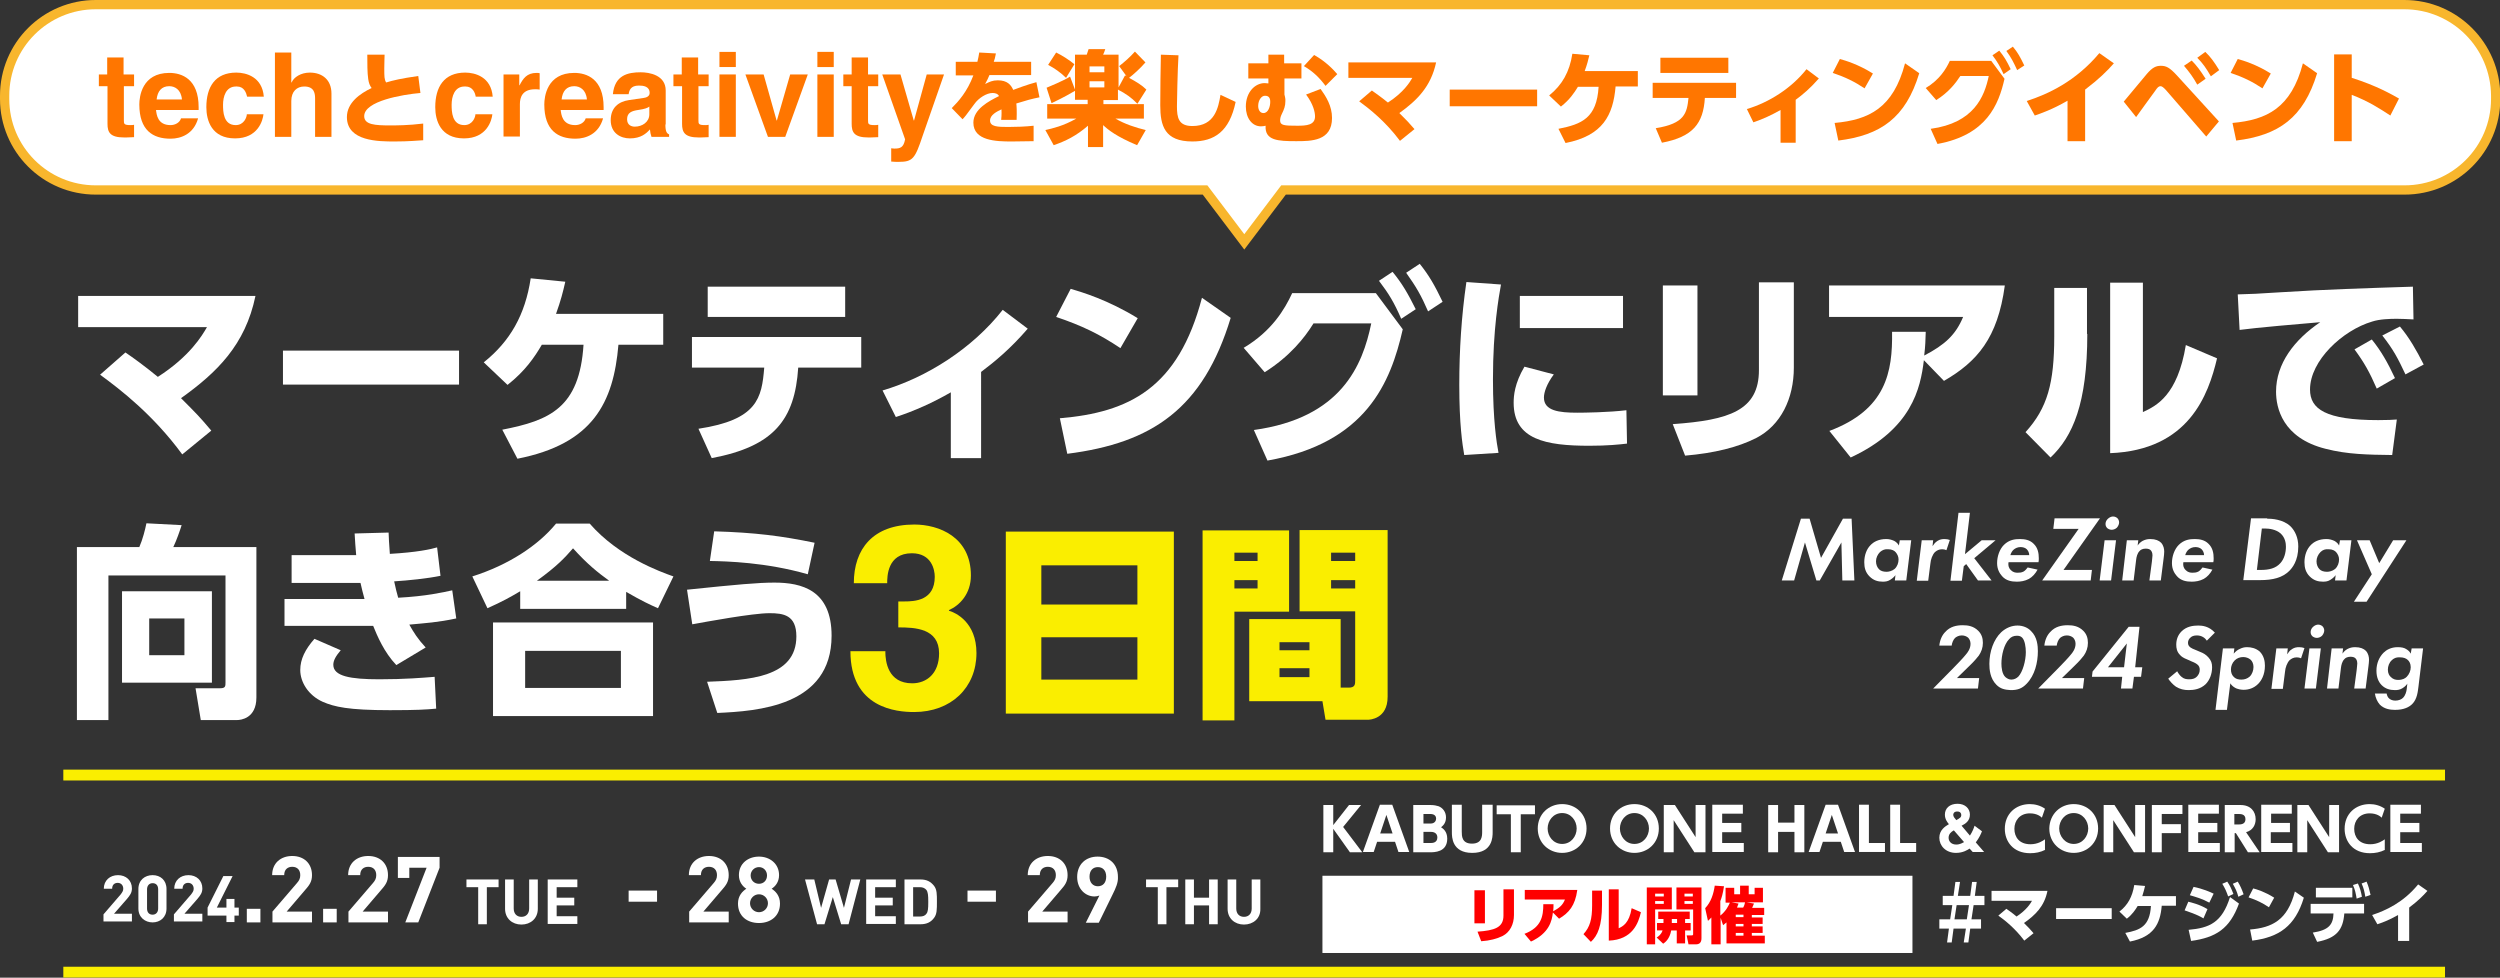 <?xml version="1.0" encoding="utf-8"?>
<!-- Generator: Adobe Illustrator 28.0.0, SVG Export Plug-In . SVG Version: 6.00 Build 0)  -->
<svg version="1.1" id="レイヤー_1" xmlns="http://www.w3.org/2000/svg" xmlns:xlink="http://www.w3.org/1999/xlink" x="0px"
	 y="0px" width="809.3px" height="316.5px" viewBox="0 0 809.3 316.5" style="enable-background:new 0 0 809.3 316.5;"
	 xml:space="preserve">
<rect x="0" y="0" width="809.3" height="316.5" fill="#333333" stroke="none"/>
<style type="text/css">
	.st0{fill:#FFFFFF;}
	.st1{fill:#FFFFFF;stroke:#F8B62D;stroke-width:3;stroke-miterlimit:10;}
	.st2{fill:none;stroke:#FAEE00;stroke-width:3.512;stroke-miterlimit:10;}
	.st3{fill:#FF7600;}
	.st4{fill:#FAEE00;}
	.st5{fill:#FE0000;}
</style>
<g>
	<path class="st0" d="M583,167.9h2.8l3.7,12.7l7.1-12.7h2.8l0.9,20h-3.9l-0.3-12.3l-7,12.3H588l-3.7-12.3l-3.5,12.3h-4L583,167.9z"
		/>
	<path class="st0" d="M615,174.9h3.7l-1.6,13h-3.7l0.2-1.7c-0.7,0.9-1.4,1.3-1.7,1.5c-0.8,0.5-1.5,0.6-2.4,0.6c-1.6,0-3-0.4-4.3-1.7
		c-1.3-1.3-1.7-2.8-1.7-4.6c0-2.3,0.8-4.3,2-5.5c1-1.1,2.7-2,5.1-2c0.9,0,1.7,0.2,2.6,0.6c0.7,0.4,1.2,0.9,1.5,1.5L615,174.9z
		 M608.6,178.7c-0.8,0.8-1.3,1.9-1.3,3c0,1.1,0.4,2,1,2.6c0.5,0.5,1.3,0.8,2.4,0.8c0.7,0,1.7-0.2,2.6-0.9c0.9-0.8,1.3-2,1.3-3.1
		c0-0.9-0.4-1.7-0.9-2.3c-0.4-0.5-1.2-1-2.5-1C610.3,177.7,609.4,178,608.6,178.7z"/>
	<path class="st0" d="M622.1,174.9h3.7l-0.2,1.9c0.4-0.6,0.9-1.3,1.6-1.7c0.8-0.5,1.5-0.6,2.3-0.6c0.7,0,1.1,0.1,1.7,0.3l-1.1,3.3
		c-0.4-0.2-0.9-0.3-1.4-0.3c-1,0-1.7,0.4-2.3,0.9c-0.8,0.8-1.4,2.4-1.5,3.8l-0.7,5.5h-3.7L622.1,174.9z"/>
	<path class="st0" d="M637.7,166l-1.6,13.4l5.4-4.5h4.5l-6.9,5.8l5.6,7.2h-4.4l-3.8-5.3l-0.8,0.7l-0.6,4.7h-3.7L634,166H637.7z"/>
	<path class="st0" d="M659.6,184.4c-0.7,1.3-1.7,2.4-2.8,3c-1.3,0.7-2.7,0.9-3.9,0.9c-1.7,0-3.5-0.3-4.8-1.8
		c-0.7-0.8-1.6-2.1-1.6-4.2c0-2.2,0.8-4.5,2.2-5.9c1.7-1.7,3.6-1.9,5.2-1.9c1.6,0,3.2,0.3,4.4,1.5c1.4,1.3,1.7,3.1,1.7,4.7
		c0,0.5,0,0.9-0.1,1.3h-9.7c-0.2,1.2,0.2,2.1,0.8,2.6c0.7,0.7,1.5,0.8,2.1,0.8c0.5,0,1.3,0,2-0.4c0.5-0.3,1-0.9,1.3-1.3L659.6,184.4
		z M656.9,179.7c0-0.8-0.4-1.5-0.8-1.9c-0.5-0.5-1.3-0.7-2-0.7c-1,0-1.7,0.4-2.2,0.8c-0.5,0.4-0.9,1.1-1.1,1.8H656.9z"/>
	<path class="st0" d="M668,184.5h9.2l-0.4,3.4h-15.7l11.8-16.7h-8.2l0.4-3.4h14.7L668,184.5z"/>
	<path class="st0" d="M685,174.9l-1.6,13h-3.7l1.6-13H685z M682.3,168c0.6-0.6,1.3-0.8,1.7-0.8c0.6,0,1,0.2,1.4,0.5
		c0.4,0.4,0.6,0.9,0.6,1.4c0,0.5-0.2,1.1-0.7,1.7c-0.5,0.5-1.2,0.7-1.7,0.7s-1-0.2-1.4-0.5c-0.4-0.4-0.6-0.8-0.6-1.4
		C681.6,169.1,681.8,168.5,682.3,168z"/>
	<path class="st0" d="M688.5,174.9h3.7l-0.2,1.7c0.4-0.6,0.9-1.1,1.6-1.5c0.8-0.4,1.5-0.6,2.5-0.6c1.7,0,2.8,0.5,3.5,1.2
		c0.8,0.9,1,2,1,2.9c0,0.7-0.1,1.3-0.2,2.2l-0.9,7.1h-3.7l0.8-6c0-0.3,0.2-1.6,0.2-2.1c0-0.9-0.3-1.4-0.6-1.7
		c-0.3-0.3-0.8-0.5-1.6-0.5c-1,0-1.7,0.4-2,0.8c-0.7,0.7-1,1.9-1.1,2.9l-0.8,6.6h-3.7L688.5,174.9z"/>
	<path class="st0" d="M716.2,184.4c-0.7,1.3-1.7,2.4-2.8,3c-1.3,0.7-2.7,0.9-3.9,0.9c-1.7,0-3.5-0.3-4.8-1.8
		c-0.7-0.8-1.6-2.1-1.6-4.2c0-2.2,0.8-4.5,2.2-5.9c1.7-1.7,3.6-1.9,5.2-1.9c1.6,0,3.2,0.3,4.4,1.5c1.4,1.3,1.7,3.1,1.7,4.7
		c0,0.5,0,0.9-0.1,1.3h-9.7c-0.2,1.2,0.2,2.1,0.8,2.6c0.7,0.7,1.5,0.8,2.1,0.8c0.5,0,1.3,0,2-0.4c0.5-0.3,1-0.9,1.3-1.3L716.2,184.4
		z M713.5,179.7c0-0.8-0.4-1.5-0.8-1.9c-0.5-0.5-1.3-0.7-2-0.7c-1,0-1.7,0.4-2.2,0.8c-0.5,0.4-0.9,1.1-1.1,1.8H713.5z"/>
	<path class="st0" d="M733.9,167.9c1.5,0,5.2,0.2,7.6,2.5c1.4,1.4,2.5,3.6,2.5,6.5c0,4.7-2,7-2.9,7.9c-2.2,2.2-5.3,3-9.5,3h-1.6
		h-3.8l2.5-20H733.9z M730.6,184.5h1.3c2.6,0,4.8-0.5,6.3-2.2c1.3-1.4,1.8-3.5,1.8-5.3c0-1.1-0.2-2.9-1.7-4.3
		c-1.6-1.4-3.9-1.6-4.9-1.6h-1.2L730.6,184.5z"/>
	<path class="st0" d="M757.5,174.9h3.7l-1.6,13h-3.7l0.2-1.7c-0.7,0.9-1.4,1.3-1.7,1.5c-0.8,0.5-1.5,0.6-2.4,0.6
		c-1.6,0-3-0.4-4.3-1.7c-1.3-1.3-1.7-2.8-1.7-4.6c0-2.3,0.8-4.3,2-5.5c1-1.1,2.7-2,5.1-2c0.9,0,1.7,0.2,2.6,0.6
		c0.7,0.4,1.2,0.9,1.5,1.5L757.5,174.9z M751.2,178.7c-0.8,0.8-1.3,1.9-1.3,3c0,1.1,0.4,2,1,2.6c0.5,0.5,1.3,0.8,2.4,0.8
		c0.7,0,1.7-0.2,2.6-0.9c0.9-0.8,1.3-2,1.3-3.1c0-0.9-0.4-1.7-0.9-2.3c-0.4-0.5-1.2-1-2.5-1C752.8,177.7,751.9,178,751.2,178.7z"/>
	<path class="st0" d="M767.8,185.9l-4.8-11h4.1l3.1,7.4l4.5-7.4h4.3l-12.9,19.9H762L767.8,185.9z"/>
	<path class="st0" d="M632.4,216.2c0.9-0.9,3.2-3.3,3.9-4.2c0.7-0.8,1.6-2,1.6-3.6c0-0.9-0.4-1.6-0.8-2c-0.5-0.4-1.2-0.7-2-0.7
		c-1,0-1.7,0.4-2.2,0.8c-0.6,0.6-1,1.6-1.1,2.5h-4c0.2-2,1-3.5,1.9-4.4c1.6-1.8,3.7-2.2,5.7-2.2c1.7,0,3.5,0.3,5,1.8
		c1.1,1.1,1.5,2.4,1.5,3.9c0,1.6-0.5,2.9-1.3,4.1c-0.5,0.6-1.2,1.6-3.2,3.5l-3.9,3.8h7.2l-0.4,3.4h-14.5L632.4,216.2z"/>
	<path class="st0" d="M646.3,221.7c-2.1-2.1-2.3-5-2.3-6.8c0-4,1.4-7.9,3.8-10.2c1.6-1.5,3.5-2.2,5.3-2.2c1.8,0,3.4,0.7,4.4,1.8
		c2,1.9,2.2,4.8,2.2,6.5c0,3.7-1,7.8-3.6,10.5c-1.6,1.7-3.1,2.1-5.2,2.1C649,223.3,647.6,223,646.3,221.7z M650.4,206.9
		c-1.7,1.7-2.5,5.3-2.5,7.9c0,1.3,0.2,3.4,1.3,4.4c0.5,0.4,1.1,0.8,1.9,0.8c0.9,0,1.7-0.4,2.3-1c1.4-1.5,2.4-5.1,2.4-7.9
		c0-1.6-0.3-3.8-1.2-4.7c-0.5-0.5-1.1-0.6-1.7-0.6C651.8,205.8,651,206.2,650.4,206.9z"/>
	<path class="st0" d="M666.4,216.2c0.9-0.9,3.2-3.3,3.9-4.2c0.7-0.8,1.6-2,1.6-3.6c0-0.9-0.4-1.6-0.8-2c-0.5-0.4-1.2-0.7-2-0.7
		c-1,0-1.7,0.4-2.2,0.8c-0.6,0.6-1,1.6-1.1,2.5h-4c0.2-2,1-3.5,1.9-4.4c1.6-1.8,3.7-2.2,5.7-2.2c1.7,0,3.5,0.3,5,1.8
		c1.1,1.1,1.5,2.4,1.5,3.9c0,1.6-0.5,2.9-1.3,4.1c-0.5,0.6-1.2,1.6-3.2,3.5l-3.9,3.8h7.2l-0.4,3.4h-14.5L666.4,216.2z"/>
	<path class="st0" d="M691.2,216h2.3l-0.4,3.1h-2.3l-0.5,3.8h-3.7l0.4-3.8h-9.8l0.2-1.7l11.7-14.5h3.5L691.2,216z M687.6,216
		l0.9-7.7l-6.1,7.7H687.6z"/>
	<path class="st0" d="M714.4,207.4c-0.5-0.8-1.6-1.7-3.2-1.7c-1.1,0-1.7,0.3-2.1,0.7c-0.5,0.4-0.8,1-0.8,1.7c0,0.7,0.3,1.1,0.8,1.5
		c0.4,0.3,0.9,0.5,1.9,0.9l1.4,0.6c0.8,0.3,1.7,0.8,2.5,1.7c0.9,1,1.2,1.9,1.2,3.2c0,2.2-0.8,4.2-2.1,5.5c-1.7,1.6-3.8,1.9-5.5,1.9
		c-1.5,0-2.8-0.3-4.1-1.1c-1-0.7-1.9-1.7-2.5-2.6l2.9-2.4c0.3,0.6,0.9,1.4,1.4,1.8c0.8,0.7,1.6,0.8,2.5,0.8c0.8,0,1.8-0.1,2.6-1
		c0.4-0.5,0.8-1.1,0.8-2.1c0-0.7-0.2-1.3-0.9-1.8c-0.7-0.5-1.3-0.7-2-1l-1.1-0.5c-1.3-0.5-2-1-2.4-1.5c-1-1-1.2-2.2-1.2-3.3
		c0-1.6,0.5-3.1,1.7-4.3c1.6-1.6,3.7-1.9,5.4-1.9c1.3,0,3.5,0.2,5.4,2.3L714.4,207.4z"/>
	<path class="st0" d="M720.9,229.8h-3.7l2.4-19.9h3.7l-0.2,1.7c0.6-0.7,1.2-1.2,1.9-1.5c0.8-0.4,1.5-0.6,2.4-0.6
		c1.3,0,2.8,0.3,4.1,1.4c1.4,1.4,1.7,3.2,1.7,4.6c0,3-1.2,4.9-2.2,5.9c-1.4,1.4-3.1,1.9-4.7,1.9c-0.5,0-2-0.1-3-0.8
		c-0.5-0.3-1-0.8-1.3-1.3L720.9,229.8z M723.4,213.8c-0.8,0.8-1.2,1.9-1.2,2.9c0,1,0.3,1.8,0.8,2.3c0.8,0.9,1.8,1,2.6,1
		c1,0,1.9-0.3,2.7-1c0.8-0.8,1.2-2,1.2-3.1c0-1-0.4-1.9-1-2.4s-1.5-0.8-2.3-0.8C725.2,212.7,724.2,213,723.4,213.8z"/>
	<path class="st0" d="M736.9,209.9h3.7l-0.2,1.9c0.4-0.6,0.9-1.3,1.6-1.7c0.8-0.5,1.5-0.6,2.3-0.6c0.7,0,1.1,0.1,1.7,0.3l-1.1,3.3
		c-0.4-0.2-0.9-0.3-1.4-0.3c-1,0-1.7,0.4-2.3,0.9c-0.8,0.8-1.4,2.4-1.5,3.8l-0.7,5.5h-3.7L736.9,209.9z"/>
	<path class="st0" d="M751.3,209.9l-1.6,13h-3.7l1.6-13H751.3z M748.7,203c0.6-0.6,1.3-0.8,1.7-0.8c0.6,0,1,0.2,1.4,0.5
		c0.4,0.4,0.6,0.9,0.6,1.4c0,0.5-0.2,1.1-0.7,1.7c-0.5,0.5-1.2,0.7-1.7,0.7s-1-0.2-1.4-0.5c-0.4-0.4-0.6-0.8-0.6-1.4
		C748,204.1,748.2,203.5,748.7,203z"/>
	<path class="st0" d="M754.8,209.9h3.7l-0.2,1.7c0.4-0.6,0.9-1.1,1.6-1.5c0.8-0.4,1.5-0.6,2.5-0.6c1.7,0,2.8,0.5,3.5,1.2
		c0.8,0.9,1,2,1,2.9c0,0.7-0.1,1.3-0.2,2.2l-0.9,7.1h-3.7l0.8-6c0-0.3,0.2-1.6,0.2-2.1c0-0.9-0.3-1.4-0.6-1.7
		c-0.3-0.3-0.8-0.5-1.6-0.5c-1,0-1.7,0.4-2,0.8c-0.7,0.7-1,1.9-1.1,2.9l-0.8,6.6h-3.7L754.8,209.9z"/>
	<path class="st0" d="M780.7,209.9h3.7l-1.5,12.4c-0.2,1.5-0.4,4-2,5.6c-1,1-2.7,1.9-5.6,1.9c-1.6,0-3.5-0.3-4.9-1.7
		c-0.8-0.9-1.4-2.2-1.6-3.6h3.8c0.1,0.5,0.3,1.2,0.8,1.6c0.3,0.3,1,0.7,2,0.7c1.1,0,2-0.4,2.5-0.9c0.8-0.8,1.1-2,1.2-2.8l0.2-1.8
		c-0.1,0.2-0.7,1-1.6,1.5c-0.8,0.5-1.6,0.6-2.4,0.6c-1.6,0-3.1-0.4-4.3-1.6c-1-1-1.7-2.5-1.7-4.7c0-2.5,1-4.5,2.3-5.8
		c0.9-0.9,2.4-1.8,4.6-1.8c1.2,0,2.1,0.2,2.7,0.6c0.5,0.3,1.1,0.7,1.5,1.5L780.7,209.9z M774.3,213.7c-0.9,0.8-1.3,2-1.3,3.1
		c0,1.2,0.5,2,1,2.4c0.7,0.7,1.5,0.9,2.3,0.9c1.5,0,2.3-0.5,2.8-1c0.8-0.8,1.3-2,1.3-3.1c0-1.2-0.5-2-1-2.4
		c-0.5-0.5-1.4-0.8-2.4-0.8C775.6,212.7,774.8,213.2,774.3,213.7z"/>
</g>
<path class="st1" d="M778.3,1.5H31C14.7,1.5,1.5,14.7,1.5,31v1c0,16.3,13.2,29.5,29.5,29.5h359.1l12.7,16.8l12.7-16.8h362.9
	c16.3,0,29.5-13.2,29.5-29.5v-1C807.8,14.7,794.6,1.5,778.3,1.5z"/>
<g>
	<path class="st0" d="M33.5,298.5v-2.5l5.6-6.5c0.5-0.7,0.8-1.1,0.8-1.8c0-1.1-0.7-1.9-1.8-1.9c-0.9,0-1.8,0.5-1.8,1.9h-2.7
		c0-2.7,2-4.4,4.6-4.4c2.6,0,4.5,1.7,4.5,4.3c0,1.4-0.6,2.2-1.6,3.4l-4.2,4.8h5.8v2.5H33.5z"/>
	<path class="st0" d="M49.4,298.6c-2.4,0-4.6-1.6-4.6-4.5v-6.3c0-2.9,2.1-4.5,4.6-4.5s4.5,1.6,4.5,4.5v6.3
		C53.9,297,51.8,298.6,49.4,298.6z M51.2,287.9c0-1.3-0.7-2-1.8-2s-1.8,0.8-1.8,2v6.2c0,1.3,0.7,2,1.8,2s1.8-0.8,1.8-2V287.9z"/>
	<path class="st0" d="M56.3,298.5v-2.5l5.6-6.5c0.5-0.7,0.8-1.1,0.8-1.8c0-1.1-0.7-1.9-1.8-1.9c-0.9,0-1.8,0.5-1.8,1.9h-2.7
		c0-2.7,2-4.4,4.6-4.4c2.6,0,4.5,1.7,4.5,4.3c0,1.4-0.6,2.2-1.6,3.4l-4.2,4.8h5.8v2.5H56.3z"/>
	<path class="st0" d="M75.9,296.4v2.1h-2.6v-2.1h-6.1v-2.6l5.1-10.2h3l-5.1,10.2h3.1V291h2.6v2.8h1.4v2.6H75.9z"/>
	<path class="st0" d="M79.9,298.6v-4.4h4.4v4.4H79.9z"/>
	<path class="st0" d="M88.2,298.6v-3.5l7.9-9.2c0.8-0.9,1.1-1.6,1.1-2.6c0-1.6-0.9-2.7-2.6-2.7c-1.3,0-2.6,0.7-2.6,2.7h-3.9
		c0-3.9,2.8-6.2,6.5-6.2c3.8,0,6.4,2.4,6.4,6.2c0,2.1-0.8,3.2-2.3,4.9l-5.9,6.9h8.2v3.5H88.2z"/>
	<path class="st0" d="M104.6,298.6v-4.4h4.4v4.4H104.6z"/>
	<path class="st0" d="M112.8,298.6v-3.5l7.9-9.2c0.8-0.9,1.1-1.6,1.1-2.6c0-1.6-0.9-2.7-2.6-2.7c-1.3,0-2.6,0.7-2.6,2.7h-3.9
		c0-3.9,2.8-6.2,6.5-6.2c3.8,0,6.4,2.4,6.4,6.2c0,2.1-0.8,3.2-2.3,4.9l-5.9,6.9h8.2v3.5H112.8z"/>
	<path class="st0" d="M135.4,298.6h-4.2l6.9-17.7h-5.6v3.3h-3.7v-6.8h13.5v3.5L135.4,298.6z"/>
	<path class="st0" d="M157.6,287.2v12h-2.8v-12H151v-2.5h10.4v2.5H157.6z"/>
	<path class="st0" d="M168.8,299.3c-3,0-5.3-2-5.3-5.1v-9.5h2.8v9.4c0,1.7,1,2.7,2.5,2.7c1.5,0,2.5-1,2.5-2.7v-9.4h2.8v9.5
		C174.1,297.3,171.8,299.3,168.8,299.3z"/>
	<path class="st0" d="M177.3,299.2v-14.5h9.6v2.5h-6.7v3.4h5.7v2.5h-5.7v3.5h6.7v2.5H177.3z"/>
	<path class="st0" d="M203.5,291.9v-3.6h9.2v3.6H203.5z"/>
	<path class="st0" d="M223.1,298.6v-3.5l7.9-9.2c0.8-0.9,1.1-1.6,1.1-2.6c0-1.6-0.9-2.7-2.6-2.7c-1.3,0-2.6,0.7-2.6,2.7h-3.9
		c0-3.9,2.8-6.2,6.5-6.2c3.8,0,6.4,2.4,6.4,6.2c0,2.1-0.8,3.2-2.3,4.9l-5.9,6.9h8.2v3.5H223.1z"/>
	<path class="st0" d="M245.7,298.8c-3.8,0-6.8-2.2-6.8-6.3c0-2.6,1.5-4,2.7-4.8c-1.1-0.7-2.4-2.1-2.4-4.4c0-3.8,3-6,6.5-6
		c3.5,0,6.5,2.3,6.5,6c0,2.3-1.3,3.7-2.4,4.4c1.2,0.8,2.7,2.2,2.7,4.8C252.5,296.6,249.4,298.8,245.7,298.8z M245.7,289.5
		c-1.6,0-2.9,1.3-2.9,2.9c0,1.6,1.3,2.9,2.9,2.9c1.6,0,2.9-1.3,2.9-2.9C248.6,290.8,247.3,289.5,245.7,289.5z M245.7,280.7
		c-1.5,0-2.7,1.2-2.7,2.7c0,1.5,1.1,2.7,2.7,2.7c1.5,0,2.6-1.1,2.6-2.7C248.3,281.9,247.2,280.7,245.7,280.7z"/>
	<path class="st0" d="M274.7,299.2h-2.4l-2.7-8.8l-2.7,8.8h-2.4l-3.9-14.5h3l2.2,9.2l2.6-9.2h2.1l2.7,9.2l2.3-9.2h3L274.7,299.2z"/>
	<path class="st0" d="M280.4,299.2v-14.5h9.6v2.5h-6.7v3.4h5.7v2.5h-5.7v3.5h6.7v2.5H280.4z"/>
	<path class="st0" d="M302.4,297.1c-1,1.4-2.4,2.1-4.4,2.1h-5.2v-14.5h5.2c2,0,3.3,0.7,4.4,2.1c0.9,1.2,0.9,2.7,0.9,5.1
		C303.3,294.4,303.3,295.9,302.4,297.1z M299.9,288.1c-0.5-0.6-1.2-0.9-2.1-0.9h-2.2v9.5h2.2c1,0,1.7-0.3,2.1-0.9
		c0.5-0.6,0.6-1.6,0.6-3.8S300.4,288.8,299.9,288.1z"/>
	<path class="st0" d="M313.2,291.9v-3.6h9.2v3.6H313.2z"/>
	<path class="st0" d="M332.8,298.6v-3.5l7.9-9.2c0.8-0.9,1.1-1.6,1.1-2.6c0-1.6-0.9-2.7-2.6-2.7c-1.3,0-2.6,0.7-2.6,2.7h-3.9
		c0-3.9,2.8-6.2,6.5-6.2c3.8,0,6.4,2.4,6.4,6.2c0,2.1-0.8,3.2-2.3,4.9l-5.9,6.9h8.2v3.5H332.8z"/>
	<path class="st0" d="M360.2,289.5l-4.5,9.2h-4.2l4.4-8.8c-0.5,0.2-1.1,0.3-1.6,0.3c-2.9,0-5.6-2.4-5.6-6.3c0-4.2,2.9-6.6,6.6-6.6
		c3.8,0,6.6,2.4,6.6,6.6C362,285.7,361.2,287.5,360.2,289.5z M355.4,280.7c-1.6,0-2.7,1.1-2.7,3.1c0,1.9,1.1,3.1,2.7,3.1
		c1.6,0,2.7-1.1,2.7-3.1S357,280.7,355.4,280.7z"/>
	<path class="st0" d="M377.6,287.2v12h-2.8v-12h-3.8v-2.5h10.4v2.5H377.6z"/>
	<path class="st0" d="M391.4,299.2v-6.1h-4.9v6.1h-2.8v-14.5h2.8v5.9h4.9v-5.9h2.8v14.5H391.4z"/>
	<path class="st0" d="M402.7,299.3c-3,0-5.3-2-5.3-5.1v-9.5h2.8v9.4c0,1.7,1,2.7,2.5,2.7c1.5,0,2.5-1,2.5-2.7v-9.4h2.8v9.5
		C408.1,297.3,405.7,299.3,402.7,299.3z"/>
</g>
<g>
	<line class="st2" x1="20.5" y1="250.9" x2="791.5" y2="250.9"/>
	<line class="st2" x1="20.5" y1="314.7" x2="791.5" y2="314.7"/>
</g>
<g>
	<path class="st0" d="M431.6,267.1l5.1-6.5h3.9l-5.8,7.1l6.2,8.2h-4l-5.4-7.6v7.6h-3.2v-15.3h3.2V267.1z"/>
	<path class="st0" d="M445.8,272.5l-1.1,3.3h-3.5l5.5-15.3h4l5.5,15.3h-3.5l-1.1-3.3H445.8z M450.8,269.8l-2-6l-2,6H450.8z"/>
	<path class="st0" d="M463.1,260.6c1.1,0,2,0.2,2.6,0.4c1.3,0.5,2.4,1.8,2.4,3.6c0,1.9-1,2.7-1.6,3.2c0.6,0.4,2,1.3,2,3.7
		c0,4.4-4.2,4.4-5.6,4.4h-5.4v-15.3H463.1z M460.8,263.5v3.1h2.3c1.5,0,1.8-1.1,1.8-1.6c0-0.6-0.3-1.5-1.9-1.5H460.8z M460.8,269.3
		v3.6h2.3c0.5,0,2.2,0,2.2-1.8c0-1.3-1-1.8-2-1.8H460.8z"/>
	<path class="st0" d="M483.2,260.6v8.8c0,1.5,0,6.7-6.6,6.7c-6.6,0-6.6-5.2-6.6-6.7v-8.9h3.2v8.7c0,1.4,0,3.9,3.3,3.9
		c3.3,0,3.3-2.5,3.3-3.9v-8.7H483.2z"/>
	<path class="st0" d="M492.3,275.9h-3.2v-12.3h-4.6v-2.9h12.4v2.9h-4.6V275.9z"/>
	<path class="st0" d="M505.7,260.3c4.4,0,7.9,3.2,7.9,7.9c0,4.7-3.6,7.9-7.9,7.9c-4.3,0-7.9-3.2-7.9-7.9
		C497.8,263.5,501.4,260.3,505.7,260.3z M505.7,273.2c2.9,0,4.7-2.5,4.7-5s-1.8-5-4.7-5c-2.9,0-4.7,2.5-4.7,5
		S502.8,273.2,505.7,273.2z"/>
	<path class="st0" d="M529.1,260.3c4.4,0,7.9,3.2,7.9,7.9c0,4.7-3.6,7.9-7.9,7.9c-4.3,0-7.9-3.2-7.9-7.9
		C521.2,263.5,524.7,260.3,529.1,260.3z M529.1,273.2c2.9,0,4.7-2.5,4.7-5s-1.8-5-4.7-5c-2.9,0-4.7,2.5-4.7,5
		S526.2,273.2,529.1,273.2z"/>
	<path class="st0" d="M542.2,260.6l6.7,10.4v-10.4h3.2v15.3h-3.6l-6.7-10.4v10.4h-3.2v-15.3H542.2z"/>
	<path class="st0" d="M563.7,266.5v2.9h-6.2v3.5h7v2.9h-10.2v-15.3h9.9v2.9h-6.7v3H563.7z"/>
	<path class="st0" d="M580.9,266.3v-5.7h3.2v15.3h-3.2v-6.6h-5.3v6.6h-3.2v-15.3h3.2v5.7H580.9z"/>
	<path class="st0" d="M590.1,272.5l-1.1,3.3h-3.5l5.5-15.3h4l5.5,15.3H597l-1.1-3.3H590.1z M595,269.8l-2-6l-2,6H595z"/>
	<path class="st0" d="M605,260.6v12.3h5.2v2.9h-8.4v-15.3H605z"/>
	<path class="st0" d="M615.1,260.6v12.3h5.2v2.9h-8.4v-15.3H615.1z"/>
	<path class="st0" d="M637.7,270.5c0.8-1.2,1.3-2.5,1.5-3.2l2.4,1.8c-0.3,0.8-0.8,2-2,3.6l2.7,3.1h-3.7l-1-1.1
		c-0.6,0.4-2.1,1.4-4.4,1.4c-3.3,0-5.4-2.3-5.4-4.9c0-2.5,1.9-3.7,3.1-4.4c-0.5-0.6-1.3-1.6-1.3-3.1c0-2,1.5-3.5,4.1-3.5
		c2.5,0,4,1.6,4,3.5c0,2.1-1.5,3-2.7,3.6L637.7,270.5z M632.5,268.8c-0.9,0.5-1.7,1.2-1.7,2.4c0,1.1,0.8,2.2,2.5,2.2
		c1.2,0,2.1-0.6,2.5-0.8L632.5,268.8z M632.3,263.8c0,0.6,0.6,1.2,1,1.7c1.2-0.7,1.6-0.9,1.6-1.7c0-0.6-0.4-1.1-1.3-1.1
		C632.6,262.7,632.3,263.3,632.3,263.8z"/>
	<path class="st0" d="M662.1,275.1c-1.6,0.8-3.2,1.1-4.9,1.1c-5.5,0-8.2-3.8-8.2-7.9c0-4.9,3.6-8,8.1-8c1.7,0,3.5,0.5,4.9,1.5
		l-1,2.9c-0.4-0.4-1.6-1.4-3.9-1.4c-3.2,0-5,2.3-5,5c0,2.7,1.6,5,5.2,5c2.4,0,4-1.1,4.7-1.6V275.1z"/>
	<path class="st0" d="M671.3,260.3c4.4,0,7.9,3.2,7.9,7.9c0,4.7-3.6,7.9-7.9,7.9c-4.3,0-7.9-3.2-7.9-7.9
		C663.5,263.5,667,260.3,671.3,260.3z M671.3,273.2c2.9,0,4.7-2.5,4.7-5s-1.8-5-4.7-5c-2.9,0-4.7,2.5-4.7,5S668.5,273.2,671.3,273.2
		z"/>
	<path class="st0" d="M684.5,260.6l6.7,10.4v-10.4h3.2v15.3h-3.6l-6.7-10.4v10.4H681v-15.3H684.5z"/>
	<path class="st0" d="M706,266.8v2.9h-6.2v6.2h-3.2v-15.3h9.9v2.9h-6.7v3.3H706z"/>
	<path class="st0" d="M717.8,266.5v2.9h-6.2v3.5h7v2.9h-10.2v-15.3h9.9v2.9h-6.7v3H717.8z"/>
	<path class="st0" d="M725.3,260.6c3.3,0,4.9,2.1,4.9,4.6c0,1.8-0.9,3.6-3.1,4.2l4.4,6.5h-3.8l-3.9-6.2h-0.4v6.2h-3.2v-15.3H725.3z
		 M723.3,263.5v3.4h1.2c0.8,0,2.4,0,2.4-1.7c0-1.7-1.5-1.7-2.4-1.7H723.3z"/>
	<path class="st0" d="M741.3,266.5v2.9h-6.2v3.5h7v2.9H732v-15.3h9.9v2.9h-6.7v3H741.3z"/>
	<path class="st0" d="M747.3,260.6L754,271v-10.4h3.2v15.3h-3.6l-6.7-10.4v10.4h-3.2v-15.3H747.3z"/>
	<path class="st0" d="M772.1,275.1c-1.6,0.8-3.2,1.1-4.9,1.1c-5.5,0-8.2-3.8-8.2-7.9c0-4.9,3.6-8,8.1-8c1.7,0,3.5,0.5,4.9,1.5
		l-1,2.9c-0.4-0.4-1.6-1.4-3.9-1.4c-3.2,0-5,2.3-5,5c0,2.7,1.6,5,5.2,5c2.4,0,4-1.1,4.7-1.6V275.1z"/>
	<path class="st0" d="M783.2,266.5v2.9H777v3.5h7v2.9h-10.2v-15.3h9.9v2.9H777v3H783.2z"/>
</g>
<g>
	<path class="st3" d="M40.1,24.1h3.3v3.8h-3.3v11c0,1.2,0,1.6,2.2,1.6c0.3,0,0.7,0,1.1-0.1v4c-0.8,0-1.7,0.1-2.5,0.1h-0.7
		c-4.6,0-5.4-1.7-5.4-4.4V27.9H32v-3.8h2.7v-5.5h5.3V24.1z"/>
	<path class="st3" d="M64.1,38.4c-1.4,4.9-5.4,6.5-8.9,6.5c-5.7,0-10.1-2.7-10.1-11.1c0-2.4,0.8-10.2,9.7-10.2c4,0,9.5,1.9,9.5,11.1
		v0.9H50.5c0.2,1.5,0.5,4.9,4.7,4.9c1.5,0,3-0.8,3.4-2.2H64.1z M58.9,32.2c-0.3-3.3-2.4-4.3-4.1-4.3c-2.5,0-3.8,1.6-4.1,4.3H58.9z"
		/>
	<path class="st3" d="M85.3,36.9c-0.2,2.1-1.8,7.9-9.2,7.9c-7.6,0-9.3-5.8-9.3-10.1c0-6.5,2.8-11.2,9.7-11.2c3.2,0,8.4,1.4,8.9,7.8
		H80C79.7,30,79,28,76.7,28h-0.3c-3.3,0-4.2,3.3-4.2,5.9c0,2.2,0.1,6.6,4.1,6.6c2.7,0,3.6-2.6,3.6-3.5H85.3z"/>
	<path class="st3" d="M107.3,44.3H102V32c0-1.5-0.1-4-3.5-4c-2.4,0-4.2,1.6-4.2,4.7v11.6H89V17h5.3v9.7h0.1c0.7-1.7,3-3.2,5.9-3.2
		c4,0,7,2.3,7,6.8V44.3z"/>
	<path class="st3" d="M136.1,30.1c-5.8,0.5-18.2,2.6-18.2,7.5c0,2.8,3.6,3,8.4,3c1.9,0,5.9,0,10.7-0.6l0,5.4
		c-1.8,0.1-4.7,0.4-9.2,0.4c-5.2,0-15.5,0-15.5-7.9c0-4.6,4.2-7.6,8-9.4c-0.6-0.8-0.9-1.6-1.1-2.9c-0.3-2-0.3-5.1-0.3-7.9h5.6
		c0,1.2-0.1,2.1-0.1,4.4c0,2.7,0,3.6,0.6,4.6c2.3-0.7,4.8-1.3,10.4-2.1L136.1,30.1z"/>
	<path class="st3" d="M159.4,36.9c-0.2,2.1-1.8,7.9-9.2,7.9c-7.6,0-9.3-5.8-9.3-10.1c0-6.5,2.8-11.2,9.7-11.2c3.2,0,8.4,1.4,8.9,7.8
		H154c-0.2-1.3-1-3.3-3.3-3.3h-0.3c-3.3,0-4.2,3.3-4.2,5.9c0,2.2,0.1,6.6,4.1,6.6c2.7,0,3.6-2.6,3.6-3.5H159.4z"/>
	<path class="st3" d="M163,24.1h5.1v3.5h0.1c1.1-2.1,2.3-4,5.5-4c0.3,0,0.7,0,1,0.1V29c-0.5-0.1-1-0.1-1.5-0.1
		c-4.1,0-4.9,2.6-4.9,4.8v10.5H163V24.1z"/>
	<path class="st3" d="M195.2,38.4c-1.4,4.9-5.4,6.5-8.9,6.5c-5.7,0-10.1-2.7-10.1-11.1c0-2.4,0.8-10.2,9.7-10.2
		c4,0,9.5,1.9,9.5,11.1v0.9h-13.9c0.2,1.5,0.5,4.9,4.7,4.9c1.5,0,3-0.8,3.4-2.2H195.2z M190,32.2c-0.3-3.3-2.4-4.3-4.1-4.3
		c-2.5,0-3.8,1.6-4.1,4.3H190z"/>
	<path class="st3" d="M215.4,40.3c0,2.4,0.5,2.9,1.2,3.2v0.8h-5.7c-0.3-1-0.4-1.3-0.5-2.4c-1.2,1.3-2.9,2.9-6.5,2.9
		c-3,0-6.2-1.7-6.2-5.9c0-4,2.5-6,5.9-6.5l4.8-0.7c0.8-0.1,1.9-0.5,1.9-1.6c0-2.2-2.1-2.4-3.5-2.4c-2.7,0-3.1,1.6-3.3,2.8h-5.1
		c0.6-6.2,4.9-7.1,9-7.1c2.8,0,8.1,0.9,8.1,5.9V40.3z M210.2,34.5c-0.5,0.4-1.4,0.8-3.6,1.1c-2,0.3-3.6,0.8-3.6,3
		c0,1.9,1.4,2.4,2.5,2.4c2.4,0,4.7-1.5,4.7-4V34.5z"/>
	<path class="st3" d="M226.1,24.1h3.3v3.8h-3.3v11c0,1.2,0,1.6,2.2,1.6c0.3,0,0.7,0,1.1-0.1v4c-0.8,0-1.7,0.1-2.5,0.1h-0.7
		c-4.6,0-5.4-1.7-5.4-4.4V27.9H218v-3.8h2.7v-5.5h5.3V24.1z"/>
	<path class="st3" d="M238.2,21.7h-5.3v-4.9h5.3V21.7z M238.2,24.1v20.2h-5.3V24.1H238.2z"/>
	<path class="st3" d="M254.2,44.3h-5.6l-7.3-20.2h5.9l4.2,14.9h0.1l4.3-14.9h5.7L254.2,44.3z"/>
	<path class="st3" d="M269.9,21.7h-5.3v-4.9h5.3V21.7z M269.9,24.1v20.2h-5.3V24.1H269.9z"/>
	<path class="st3" d="M281,24.1h3.3v3.8H281v11c0,1.2,0,1.6,2.2,1.6c0.3,0,0.7,0,1.1-0.1v4c-0.8,0-1.7,0.1-2.5,0.1h-0.7
		c-4.6,0-5.4-1.7-5.4-4.4V27.9h-2.7v-3.8h2.7v-5.5h5.3V24.1z"/>
	<path class="st3" d="M298.7,43.9c-2.5,7.5-3.2,8.5-7.8,8.5c-0.7,0-1.6,0-2.4-0.1v-4.3c0.2,0,0.6,0.1,1,0.1c1.9,0,3-0.3,3.5-3
		l-7.4-21h5.9l4.3,14.9h0.1l4.1-14.9h5.6L298.7,43.9z"/>
	<path class="st3" d="M333.8,19.9v4.4h-13.5c-0.4,1-0.7,1.6-1.4,2.9c1.4-0.7,2.4-1.2,4.1-1.2c3.1,0,4.3,1.5,5,3.1
		c1.1-0.4,4.5-1.7,7.5-2.5l1,4.9c-2.5,0.5-4.3,1-7.5,2c0.1,0.7,0.2,2.3,0.1,5.3h-5c0.2-1.8,0.1-3,0.1-3.4c-1.5,0.7-3.7,1.8-3.7,3.6
		c0,2,2.4,2.1,5.8,2.1c2.5,0,5.7-0.1,8.3-0.4v5c-4.9,0.1-5.9,0.1-7.1,0.1c-5,0-12.4-0.2-12.4-6.1c0-4.4,5.1-7,8.3-8.6
		c-0.4-0.8-1.3-1-2.1-1c-1.9,0-4.5,1.6-5.9,3.6c-2.6,3.6-3.3,4.4-3.8,4.9l-3.5-3.6c2.2-2.2,5-5.3,7-10.6h-5.7v-4.4h7
		c0.3-1.2,0.4-1.8,0.6-3l5.4,0.3c-0.3,1.5-0.4,1.9-0.7,2.7H333.8z"/>
	<path class="st3" d="M352.5,32.3H348v-2.9c-3.9,2.3-6.6,3.5-7.6,4l-1.6-5c0.7-0.3,5.6-2.3,7.6-3.6L348,29V17.7h3.8
		c0.2-0.6,0.4-1.2,0.6-1.8h5.4c-0.2,0.6-0.5,1.5-0.7,1.8h5v10.6l2.1-3.9c0.3,0.1,0.3,0.2,0.5,0.3l-2.4-3.3c1.8-1.4,3.6-3,5.1-4.7
		l3.4,3.5c-1.6,1.9-4.2,4.2-5.3,5c2.4,1.3,4.2,2.4,5.6,3.8l-2.9,4.6c-1.9-2-3.8-3.3-6.3-4.6v3.4h-4.7v1.3h13.1v4.7h-9.2
		c3.1,1.8,6.5,2.9,9.8,3.7l-2.8,4.9c-6.7-2.8-9.4-5-11-6.5v7.1h-4.9v-6.9c-3.8,3.3-7.3,5-11.1,6.3l-2.7-4.9c2.2-0.5,5.8-1.3,10-3.7
		h-9.4v-4.7h13.1V32.3z M341.9,17c1.9,0.9,4.5,2.6,5.9,3.8l-2.7,4.4c-1.6-1.6-3.7-3.1-5.8-4.2L341.9,17z M352.7,21.5v1.9h4.8v-1.9
		H352.7z M352.7,26.3v2h4.8v-2H352.7z"/>
	<path class="st3" d="M381.5,17.9c-0.3,4.7-0.5,15.4-0.5,16.5c0,3.7,0.5,6.4,5,6.4c7.3,0,8.4-6,9.1-10.1l4.9,2.3
		c-2,9.6-6.9,12.8-14,12.8c-9,0-10.4-5.1-10.4-11.7c0-2.6,0.1-14.1,0.2-16.4L381.5,17.9z"/>
	<path class="st3" d="M421.3,20.5v4.9h-5.5l0,5.2c0.1,0.4,0.3,1.2,0.3,1.5c0,0.3,0,0.6,0,0.7c0,1.5-0.4,2.6-1.2,4.2
		c-0.4,0.8-0.5,1.5-0.5,2c0,1.6,1.3,1.7,5.6,1.7c2.9,0,5.7-0.2,5.7-3c0-1.3-0.5-3.9-2.9-7.1l4.7-1.8c1.8,2.5,3.7,5.5,3.7,9.4
		c0,7.5-6.8,7.5-11.6,7.5c-5.9,0-10.2-0.2-9.9-5c-0.4,0.1-0.9,0.2-1.5,0.2c-2.9,0-4.9-2.7-4.9-6.4c0-4.7,3-7.6,6.1-7.6
		c0.4,0,0.7,0.1,1.2,0.1v-1.6h-6.5v-4.9h6.5v-2.8h5.1v2.8H421.3z M407.3,34.3c0,1.1,0.5,2.3,1.7,2.3c1.6,0,2.2-2.2,2.2-3.6
		c0-0.5,0-2-1.6-2C408.4,30.9,407.3,32.4,407.3,34.3z M429.1,27.8c-2-2.7-4.1-4.7-7-6.4l3.3-3.6c3.8,2.1,6.3,4.8,7.5,6.2L429.1,27.8
		z"/>
	<path class="st3" d="M444.1,29.3c1.1,0.8,3,2.1,5.2,3.9c5.1-3.3,7.1-6.6,7.9-8h-20.7v-5h28.4c-1.7,7.9-6.2,12.3-11.9,16.4
		c2.6,2.6,2.9,2.9,4.9,5.2l-4.7,3.8c-4.7-6.3-9.8-10.3-13.2-12.8L444.1,29.3z"/>
	<path class="st3" d="M497.6,29v5.4h-28.3V29H497.6z"/>
	<path class="st3" d="M504.5,41.7c7.6-1.5,12.4-3.5,13-13.6h-6.7c-1.2,2-2.7,4.2-5.5,6.4l-3.8-3.6c4.2-3.4,6.6-7.6,7.5-13.5l5.5,0.5
		c-0.4,1.7-0.7,2.9-1.5,5.1h17.2v5h-7.2c-0.8,9.3-4.1,15.9-16.2,18.3L504.5,41.7z"/>
	<path class="st3" d="M536,41.5c9.4-1.5,10.1-4.9,10.6-9.8h-11.6v-4.9H562v4.9h-10.1c-0.5,8.3-3.9,12.6-13.9,14.5L536,41.5z
		 M559.5,18.7v4.9h-22v-4.9H559.5z"/>
	<path class="st3" d="M581.3,46.2h-4.9V35.6c-2.8,1.6-5.8,3-8.8,4l-2.1-4.3c7.1-2.1,14.4-6.7,19.3-12.9l4,3
		c-2.8,3.2-5.3,5.3-7.5,6.9V46.2z"/>
	<path class="st3" d="M603.6,28.6c-3.3-2.2-6.2-3.6-10.3-5l2.3-4.5c1.8,0.5,5.9,1.7,10.7,4.7L603.6,28.6z M593.9,39.8
		c11.1-1,19-4.8,22.8-19.3l4.6,3.2c-4.4,14.5-12.5,20.1-26.2,21.8L593.9,39.8z"/>
	<path class="st3" d="M625,41.7c14-1.9,17.4-10.4,18.8-17.1h-9.2c-1.5,2.3-3.8,5.3-7.8,7.8l-3.4-3.9c4.5-2.7,6.6-6.2,7.8-8.8h13.4
		l4.3,5.8c-1.9,8.4-5.8,18.2-21.7,21.1L625,41.7z M647.2,16.4c1.6,1.9,2.5,3.5,3.7,6l-2.3,1.6c-1.2-2.6-2-4-3.6-6.1L647.2,16.4z
		 M651.6,15.1c1.6,1.9,2.4,3.4,3.7,6.1l-2.3,1.5c-1.2-2.6-1.9-4-3.5-6.2L651.6,15.1z"/>
	<path class="st3" d="M674.9,45.7h-5.6V32.6c-5,2.9-8.6,4.1-10.6,4.8l-2.6-4.7c6.8-2.2,15.8-6.3,23.5-15.5l4.7,3.3
		c-2.2,2.5-4.7,5-9.3,8.5V45.7z"/>
	<path class="st3" d="M687.5,32.9c1.2-1.4,6.4-7.7,7.5-9c1.8-2.1,3-2.6,4.5-2.6c1.7,0,2.8,0.5,5.2,3.1l13.6,14.9l-4.1,4.9l-13-15
		c-0.9-1-1.4-1.3-1.8-1.3c-0.6,0-1,0.4-1.8,1.6c-1,1.3-5.2,7.2-6.1,8.4L687.5,32.9z M709.5,19.6c1.5,1.5,2.8,3.2,4.5,5.9l-2.7,1.9
		c-1.4-2.5-2.5-4-4.3-6.1L709.5,19.6z M713.9,16.8c1.7,1.6,2.9,3.3,4.5,5.9l-2.7,2c-1.5-2.6-2.6-4.2-4.4-6L713.9,16.8z"/>
	<path class="st3" d="M732.4,28.6c-3.3-2.2-6.2-3.6-10.3-5l2.3-4.5c1.8,0.5,5.9,1.7,10.7,4.7L732.4,28.6z M722.7,39.8
		c11.1-1,19-4.8,22.8-19.3l4.6,3.2c-4.4,14.5-12.5,20.1-26.2,21.8L722.7,39.8z"/>
	<path class="st3" d="M773.8,37.4c-3.2-2.1-7-4.6-12.5-6.7v15h-5.7V17.6h5.7v7.6c8,2.5,13,5.4,15.3,6.7L773.8,37.4z"/>
</g>
<g>
	<path class="st0" d="M40.6,114.1c2.2,1.5,6,4.2,10.5,7.9c10.3-6.6,14.3-13.3,15.9-16.1H25.3V95.8h57.4
		c-3.3,15.9-12.5,24.8-24.1,33.1c5.3,5.3,5.9,5.9,9.8,10.5l-9.4,7.7c-9.4-12.8-19.9-20.9-26.6-25.8L40.6,114.1z"/>
	<path class="st0" d="M148.6,113.5v11h-57v-11H148.6z"/>
	<path class="st0" d="M162.6,139.1c15.4-3,25-7.1,26.3-27.5h-13.5c-2.4,4.1-5.4,8.5-11.1,13l-7.7-7.3c8.5-6.8,13.4-15.3,15.2-27.2
		l11.2,1.1c-0.8,3.5-1.4,5.9-3,10.4h34.7v10h-14.5c-1.6,18.8-8.3,32.1-32.7,36.9L162.6,139.1z"/>
	<path class="st0" d="M226.1,138.8c19.1-2.9,20.5-9.9,21.3-19.8H224v-9.9h54.8v9.9h-20.4c-1.1,16.8-7.8,25.5-28,29.3L226.1,138.8z
		 M273.6,92.8v9.8h-44.5v-9.8H273.6z"/>
	<path class="st0" d="M317.7,148.3h-9.9v-21.3c-5.7,3.3-11.7,6-17.8,8l-4.3-8.6c14.3-4.2,29.1-13.6,38.9-26.1l8.1,6.1
		c-5.6,6.5-10.7,10.7-15.1,14V148.3z"/>
	<path class="st0" d="M362.7,112.7c-6.7-4.5-12.5-7.3-20.8-10.1l4.7-9.1c3.7,1.1,11.9,3.5,21.7,9.5L362.7,112.7z M343.1,135.4
		c22.4-1.9,38.3-9.7,46-39l9.3,6.5c-8.9,29.3-25.3,40.5-52.9,44L343.1,135.4z"/>
	<path class="st0" d="M405.9,139.2c28.3-3.9,35.2-20.9,38-34.5h-18.7c-2.9,4.7-7.7,10.7-15.8,15.8l-6.8-7.9
		c9.1-5.4,13.3-12.5,15.7-17.7h27.1l8.7,11.7c-3.9,17.1-11.7,36.8-43.8,42.5L405.9,139.2z M450.8,88c3.2,3.9,5,7.1,7.5,12.1
		l-4.7,3.1c-2.3-5.3-4-8.1-7.2-12.3L450.8,88z M459.6,85.4c3.1,3.9,4.8,6.9,7.4,12.3l-4.7,3.1c-2.3-5.3-3.9-8-7.1-12.5L459.6,85.4z"
		/>
	<path class="st0" d="M485.9,92.1c-0.7,3.9-2.6,14.3-2.6,30.7c0,13.3,1.2,20.7,1.8,23.8l-11.1,0.7c-0.6-3.5-1.6-9.9-1.6-22.7
		c0-11.2,0.7-22.3,2.3-33.3L485.9,92.1z M503,121.2c-2.3,3.1-3.2,5.8-3.2,7.5c0,4.3,4.9,4.9,10.8,4.9c2.1,0,10.1-0.1,15.9-0.8
		l0.2,10.8c-2.5,0.3-6.3,0.7-12.2,0.7c-14.1,0-24.5-2-24.5-13.9c0-2.3,0.3-6.3,3.5-11.7L503,121.2z M525.4,95.8v10.4h-33.4V95.8
		H525.4z"/>
	<path class="st0" d="M549.5,128h-11.2V92.4h11.2V128z M580.7,119c0,10-4.2,18.7-12.2,22.8c-5.9,3-13.6,4.9-23,5.7l-4-10.2
		c18.3-1.3,27.9-4.4,27.9-17.5V91.4h11.3V119z"/>
	<path class="st0" d="M592.2,139.5c18.4-6.9,20.5-19.1,20.3-32.1h10.9c-0.1,2.7-0.1,4.5-0.5,7.7c6.7-3.5,10.2-6.7,12.6-12.5h-43.4
		V92.4H649c-2.3,17.1-9,24.7-19.7,30.9l-6.5-6.7c-1.1,9.1-3.9,22.3-23.7,31.5L592.2,139.5z"/>
	<path class="st0" d="M675.7,108.1c0,22.5-4.7,33.2-11.9,40l-8.1-8.2c7.1-7.8,9.3-15.9,9.3-30.9V93.2h10.6V108.1z M693.7,133.4
		c4.3-2,11.2-5.3,13.9-21.7l10.1,4.3c-2.8,11.8-9.1,29.7-34.6,30.7V91.5h10.6V133.4z"/>
	<path class="st0" d="M781.3,103.4c-2.1-0.1-3.9-0.2-5.4-0.2c-2.2,0-5.6,0.1-8,0.9c-9.5,2.8-20.1,12.6-20.1,22c0,6.3,5,9.9,22.1,9.9
		c3.1,0,4.7-0.1,6-0.2l-1.5,11.5c-7.9-0.1-14.5-0.2-21.5-2c-14.1-3.5-16.1-13.4-16.1-18.5c0-9.1,5.9-16.8,14.3-22.5
		c-5.9,0.5-21.1,1.8-26.1,2.5l-0.6-11.5c4.3-0.1,6.3-0.2,14.1-0.7c14.2-0.9,27.1-1.3,42.6-1.8L781.3,103.4z M767.8,109.9
		c3,3.7,5.1,7.4,7.5,12.5l-5.9,3.4c-2.3-5.3-4.1-8.5-7.2-12.7L767.8,109.9z M776.9,105.7c3.1,3.7,5.3,7.6,7.7,12.3l-5.9,3.2
		c-2.5-5.3-3.9-8-7.5-12.6L776.9,105.7z"/>
	<path class="st0" d="M73,186.3H35.1v46.8H24.9v-56h20.2c1.1-2.5,1.9-5.7,2.3-7.7l11.4,0.6c-0.6,1.9-1.6,4.8-2.7,7.1H83v48.7
		c0,6.8-5.1,7.3-6.3,7.3H65l-1.7-10.3h8c1.7,0,1.7-0.7,1.7-1.9V186.3z M68.6,191.4V221H39.5v-29.6H68.6z M48.3,200.2v11.9h11.4
		v-11.9H48.3z"/>
	<path class="st0" d="M147.7,200.2c-6.1,1.3-9.9,1.5-15.2,2c1.4,2.5,2.7,4.6,5.3,7.4l-9.5,5.7c-4-4.2-6.2-9.5-7.5-12.7H92.1v-8.7
		h25.9c-0.5-1.9-0.9-3.3-1.3-5.2H94.4v-9h20.9c-0.3-3.1-0.3-4.1-0.5-7l11-0.3c0.1,2.1,0.1,3.1,0.4,6.9c8.8-0.5,13.3-1.5,15.3-2.1
		l1.1,9.2c-4.4,0.9-10.4,1.5-15,1.8c0.5,2.4,0.8,3.5,1.3,5.3c9.1-0.5,14.3-1.7,17.5-2.4L147.7,200.2z M110.3,210.5
		c-1.7,2-2.4,3.4-2.4,4.7c0,3.7,5.5,4.7,14.9,4.7c8.3,0,14.1-0.5,17.9-0.8l0.5,10.3c-3.2,0.3-6.2,0.5-15,0.5
		c-13.5,0-18-1.1-21.7-2.7c-4.7-2.1-7.3-6.4-7.3-10.3c0-3.5,1.6-6.7,4.6-10.1L110.3,210.5z"/>
	<path class="st0" d="M213,196.9c-2.7-1.2-5.1-2.3-10.3-5.3v5.5h-34.3v-5.7c-3.2,1.9-5.7,3.3-10.6,5.5l-4.9-10.3
		c11.7-3.7,21.3-10,27.1-17.1h10.9c9.4,10.8,22.9,15.6,27.1,17.1L213,196.9z M211.4,201.5v30.3h-51.8v-30.3H211.4z M201,210.7H170
		v12H201V210.7z M197.2,188c-3.7-2.7-7-5.3-11.7-10.5c-2.7,3.1-5.2,5.8-11.7,10.5H197.2z"/>
	<path class="st0" d="M228.9,220.7c13.4-0.5,28.9-1.3,28.9-14.7c0-6.9-4.2-7.5-8.7-7.5c-5.5,0-20.6,2.8-25,3.6l-1.7-11.2
		c16.3-1.7,23.1-2.3,28.3-2.3c8.8,0,18.5,2.4,18.5,17.2c0,22.9-24.1,24.4-37,25L228.9,220.7z M261.5,185.9
		c-13.6-3.9-26.3-4.2-31.7-4.3l1.4-9.6c13.4,0.4,21.8,1.5,32.5,3.7L261.5,185.9z"/>
	<path class="st4" d="M290.9,194.7h1.8c3.5,0,9.9-0.3,9.9-8c0-2.2-1-7.6-7.4-7.6c-8,0-8,7.6-8,9.7h-10.8c0-11.1,6.2-19,19.6-19
		c7.9,0,18.3,4,18.3,16.5c0,6-3.7,9.7-7.1,11.2v0.2c2.1,0.6,8.9,3.7,8.9,13.7c0,11.2-8.2,19.1-20.2,19.1c-5.6,0-20.6-1.2-20.6-19.7
		h11.4l-0.1,0.1c0,3.2,0.8,10.3,8.7,10.3c4.7,0,8.7-3.2,8.7-9.7c0-8.1-7.8-8.4-13.2-8.4V194.7z"/>
	<path class="st4" d="M380,172.1V231h-54.4v-58.9H380z M337.1,195.7h31.1V183h-31.1V195.7z M337.1,206.3V220h31.1v-13.7H337.1z"/>
	<path class="st4" d="M389.3,171.7h28v26.3h-17.7v35.2h-10.3V171.7z M399.6,178.9v2.7h7.5v-2.7H399.6z M399.6,187.8v2.7h7.5v-2.7
		H399.6z M434,222.6h2.6c2.1,0,2.1-1.1,2.1-2.5v-22.2h-18v-26.3h28.5v54c0,7.2-5.9,7.4-6.4,7.4h-13.7l-1-6h-23.7v-26.6H434V222.6z
		 M414.2,207.9v2.6h9.7v-2.6H414.2z M414.2,216.3v2.9h9.7v-2.9H414.2z M430.9,178.9v2.7h7.8v-2.7H430.9z M430.9,187.8v2.7h7.8v-2.7
		H430.9z"/>
</g>
<g>
	<path class="st0" d="M637.8,290l0.6-4.5h1.5l-0.6,4.5h3.1v3h-3.5l-0.7,4.6h3.1v3h-3.5l-0.6,4.5h-1.5l0.7-4.5h-4l-0.6,4.5h-1.5
		l0.6-4.5h-3.1v-3h3.5l0.7-4.6h-3.1v-3h3.5l0.6-4.5h1.5l-0.7,4.5H637.8z M633.4,293l-0.7,4.6h4l0.7-4.6H633.4z"/>
	<path class="st0" d="M649.5,294.2c0.7,0.5,1.9,1.3,3.3,2.5c3.2-2.1,4.5-4.2,5-5.1h-13.1v-3.2h18.1c-1,5-3.9,7.8-7.6,10.4
		c1.7,1.7,1.8,1.8,3.1,3.3l-3,2.4c-3-4-6.3-6.6-8.4-8.1L649.5,294.2z"/>
	<path class="st0" d="M683.6,294v3.5h-18V294H683.6z"/>
	<path class="st0" d="M688,302c4.9-0.9,7.9-2.2,8.3-8.7H692c-0.8,1.3-1.7,2.7-3.5,4.1l-2.4-2.3c2.7-2.1,4.2-4.8,4.8-8.6l3.5,0.3
		c-0.3,1.1-0.4,1.8-0.9,3.3h10.9v3.1h-4.6c-0.5,5.9-2.6,10.1-10.3,11.6L688,302z"/>
	<path class="st0" d="M713.3,297.3c-2.3-1.4-4.8-2.1-6.1-2.6l1.2-2.8c1.1,0.3,3.5,0.8,6.2,2.4L713.3,297.3z M708.5,301
		c6.7-0.6,10.8-2.3,13.4-10.6l2.9,2.1c-3,8.2-7.5,11-15.5,12.1L708.5,301z M715.2,292.2c-2.4-1.3-4.6-1.9-6.3-2.4l1.2-2.7
		c3,0.6,5.5,1.7,6.5,2.2L715.2,292.2z M721,285.4c0.9,1.3,1.3,2.2,2,4l-1.7,0.8c-0.6-1.7-1-2.6-1.9-4.1L721,285.4z M724.4,285.4
		c0.8,1.3,1.3,2.4,1.9,4.1l-1.7,0.8c-0.5-1.8-0.9-2.6-1.8-4.2L724.4,285.4z"/>
	<path class="st0" d="M734.5,293.7c-2.1-1.4-3.9-2.3-6.6-3.2l1.5-2.9c1.2,0.3,3.8,1.1,6.8,3L734.5,293.7z M728.4,300.9
		c7.1-0.6,12.1-3,14.5-12.3l2.9,2c-2.8,9.2-8,12.8-16.7,13.9L728.4,300.9z"/>
	<path class="st0" d="M748.7,301.9c5.2-0.8,6.6-2.6,6.7-6.2H748v-3.1h17.3v3.1h-6.4c-0.4,5.3-2.5,8-8.8,9.2L748.7,301.9z
		 M761.5,287.4v3.1h-11.8v-3.1H761.5z M763.3,286c0.7,1.5,1,2.7,1.3,4.3l-1.7,0.6c-0.3-1.7-0.5-2.8-1.2-4.4L763.3,286z M766.1,285.4
		c0.6,1.4,0.9,2.5,1.3,4.3l-1.7,0.6c-0.3-1.8-0.5-2.7-1.2-4.3L766.1,285.4z"/>
	<path class="st0" d="M779.9,304.6h-3.6v-8.4c-3.1,1.8-5.5,2.6-6.7,3l-1.7-3c4.3-1.4,10.1-4,14.9-9.9l3,2.1c-1.4,1.6-3,3.2-5.9,5.4
		V304.6z"/>
</g>
<rect x="428.1" y="283.5" class="st0" width="191" height="25"/>
<g>
	<path class="st5" d="M480.7,298.9h-3.4v-10.7h3.4V298.9z M490.1,296.2c0,3-1.3,5.6-3.7,6.8c-1.8,0.9-4.1,1.5-6.9,1.7l-1.2-3.1
		c5.5-0.4,8.4-1.3,8.4-5.2v-8.5h3.4V296.2z"/>
	<path class="st5" d="M493.5,302.3c5.5-2.1,6.1-5.7,6.1-9.6h3.3c0,0.8,0,1.3-0.1,2.3c2-1.1,3.1-2,3.8-3.8h-13v-3.1h17
		c-0.7,5.1-2.7,7.4-5.9,9.3l-2-2c-0.3,2.7-1.2,6.7-7.1,9.4L493.5,302.3z"/>
	<path class="st5" d="M518.6,292.9c0,6.8-1.4,10-3.6,12l-2.4-2.5c2.1-2.3,2.8-4.8,2.8-9.3v-4.8h3.2V292.9z M524,300.5
		c1.3-0.6,3.4-1.6,4.2-6.5l3,1.3c-0.8,3.5-2.7,8.9-10.4,9.2v-16.6h3.2V300.5z"/>
	<path class="st5" d="M533.1,287.3h8.1v7.1h-5.4v11.3h-2.7V287.3z M535.8,289.3v0.9h2.8v-0.9H535.8z M535.8,291.7v0.9h2.8v-0.9
		H535.8z M538.5,298.8v-1.3h-1.7v-2.4h10.2v2.4h-1.5v1.3h1.8v2.4h-1.8v4.2h-2.7v-4.2H541c-0.5,2.8-2,3.9-2.6,4.3l-2.1-2
		c0.6-0.4,1.5-1,1.9-2.3h-1.8v-2.4H538.5z M542.9,298.8v-1.3h-1.7v1.3H542.9z M542.6,287.3h8.2v16.4c0,0.4,0,2-1.7,2h-2.5l-0.6-2.9
		h1.6c0.4,0,0.5-0.1,0.5-0.4v-8h-5.4V287.3z M545.3,289.3v0.9h2.7v-0.9H545.3z M545.3,291.7v0.9h2.7v-0.9H545.3z"/>
	<path class="st5" d="M558.6,292.1v-4.7h2.8v2.1h1.9v-2.8h2.8v2.8h1.9v-2.1h2.7v4.7h-5.3l2.4,0.4c-0.2,0.4-0.4,0.9-0.6,1.4h3.9v2.3
		h-4v0.8h3.5v2.1h-3.5v0.8h3.5v2.1h-3.5v0.9h4.2v2.5h-12.4v-6.8c-0.5,0.4-0.7,0.6-1.1,0.9l-0.8-2.4v8.6h-3V297
		c-0.4,0.4-0.6,0.7-1.1,1.1l-0.9-4.1c1.9-2,2.7-4.6,3.1-7.3l3,0.2c-0.4,2.6-0.8,3.8-1.2,4.8v4.7c1.9-1.5,2.7-3.3,3.1-4.2H558.6z
		 M562.8,292.5c-0.2,0.5-0.3,0.8-0.5,1.3h2c0.4-0.7,0.5-1.2,0.6-1.7h-4.4L562.8,292.5z M564.4,296.1h-2.5v0.8h2.5V296.1z
		 M564.4,299.1h-2.5v0.8h2.5V299.1z M564.4,302h-2.5v0.9h2.5V302z"/>
</g>
</svg>
